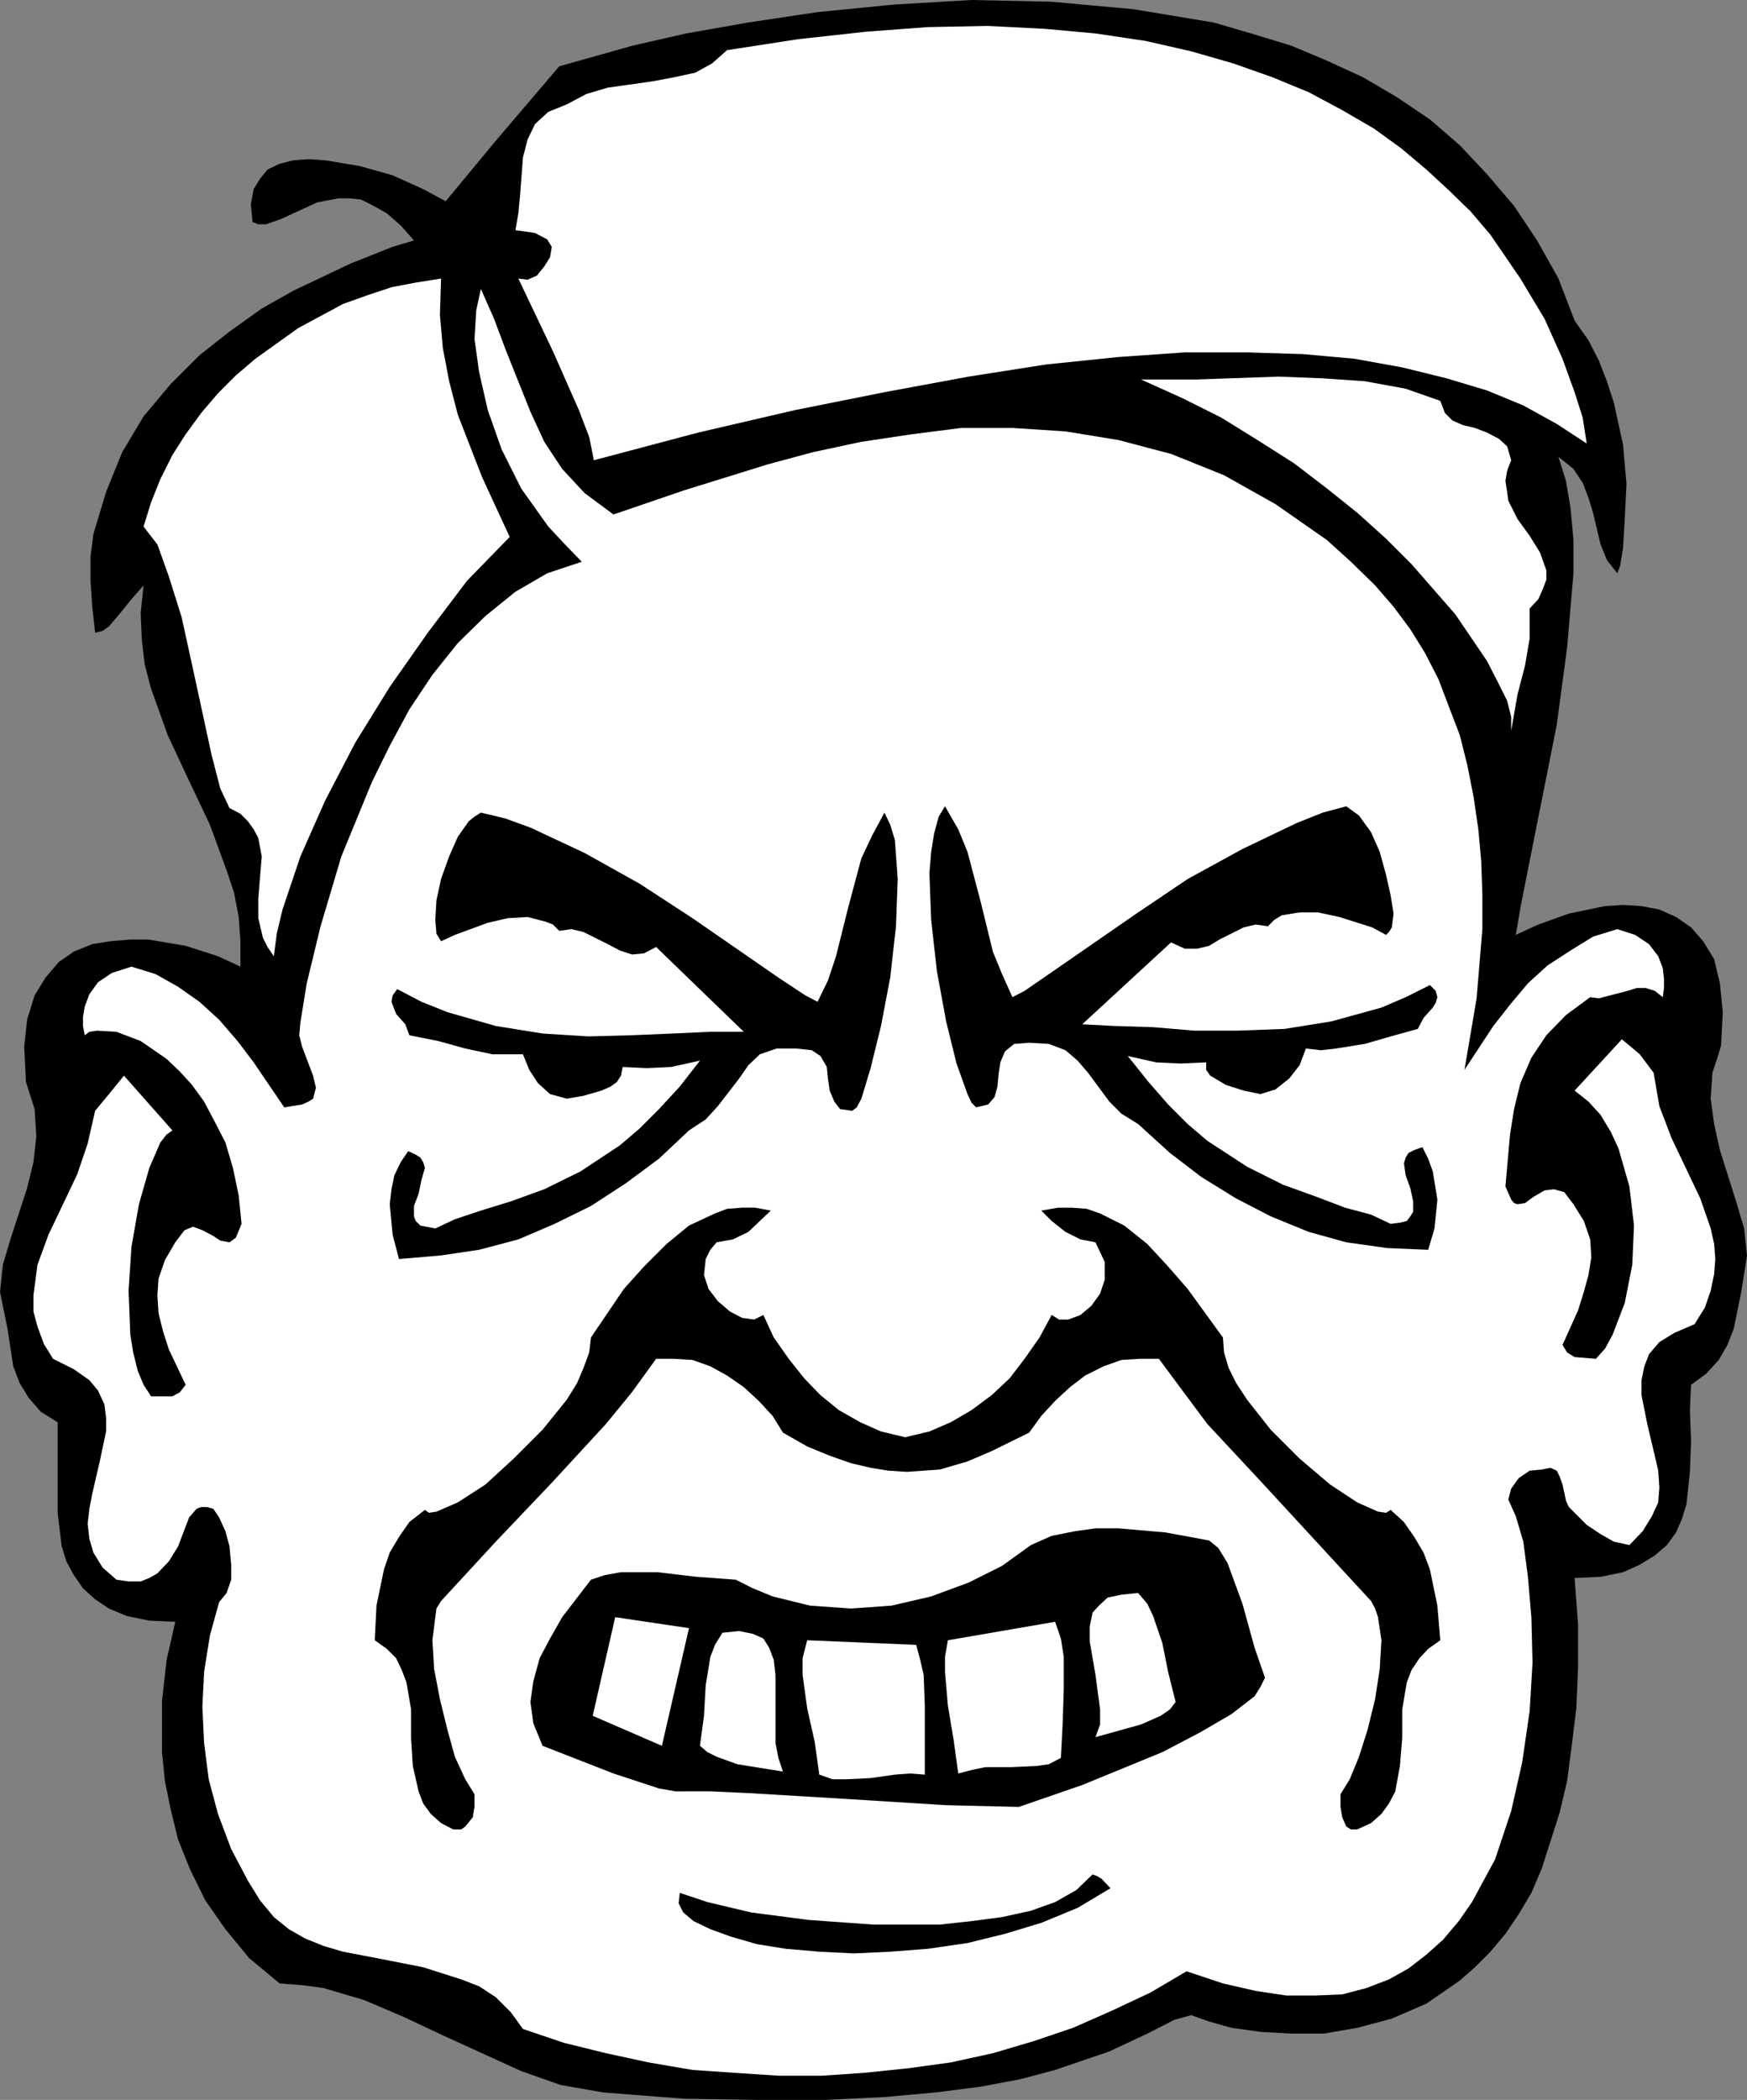 <?xml version="1.0" encoding="UTF-8" standalone="no"?>
<svg
   version="1.0"
   width="129.556mm"
   height="155.668mm"
   id="svg15"
   sodipodi:docname="Sinister.wmf"
   xmlns:inkscape="http://www.inkscape.org/namespaces/inkscape"
   xmlns:sodipodi="http://sodipodi.sourceforge.net/DTD/sodipodi-0.dtd"
   xmlns="http://www.w3.org/2000/svg"
   xmlns:svg="http://www.w3.org/2000/svg">
  <rect width="100%" height="100%" fill="#808080" stroke="none"/>
  <sodipodi:namedview
     id="namedview15"
     pagecolor="#ffffff"
     bordercolor="#000000"
     borderopacity="0.25"
     inkscape:showpageshadow="2"
     inkscape:pageopacity="0.0"
     inkscape:pagecheckerboard="0"
     inkscape:deskcolor="#d1d1d1"
     inkscape:document-units="mm" />
  <defs
     id="defs1">
    <pattern
       id="WMFhbasepattern"
       patternUnits="userSpaceOnUse"
       width="6"
       height="6"
       x="0"
       y="0" />
  </defs>
  <path
     style="fill:#000000;fill-opacity:1;fill-rule:evenodd;stroke:none"
     d="m 441.341,442.113 0.97,13.089 v 11.958 l -0.485,11.473 -1.293,10.503 -1.293,9.857 -2.101,8.888 -2.586,8.08 -2.424,7.595 -2.909,6.787 -3.555,5.979 -3.717,5.494 -4.202,5.009 -4.363,4.363 -4.202,3.717 -9.373,6.464 -9.696,4.201 -9.696,2.585 -9.373,1.616 h -9.211 l -8.565,-0.485 -8.08,-1.131 -6.303,-1.778 -5.01,-1.778 -4.687,1.293 -7.595,3.878 -10.666,5.009 -15.191,5.171 -9.696,2.585 -11.151,2.101 -12.605,1.616 -14.383,1.293 -16.645,0.808 h -18.584 l -20.847,-0.323 -22.786,-1.778 -11.959,-2.101 -10.989,-3.878 -10.989,-5.009 -10.989,-5.009 -10.989,-5.171 -10.989,-4.686 -11.474,-3.393 -5.979,-0.808 -6.303,-0.485 -8.565,-7.11 -6.626,-8.08 -5.656,-8.08 -4.202,-8.564 -3.394,-8.403 -2.101,-8.564 -1.616,-7.918 -0.808,-8.08 v -14.382 l 1.293,-11.473 2.424,-10.665 -7.272,-0.323 -6.303,-1.293 -5.01,-2.101 -3.878,-2.585 -3.394,-3.07 -2.586,-3.717 -2.101,-3.878 -1.293,-4.201 -1.131,-9.372 v -9.211 -8.564 -7.595 L 11.474,395.575 8.08,391.697 5.495,387.495 3.717,382.809 2.101,372.306 0,361.964 l 0.808,-7.595 2.101,-7.11 4.687,-14.382 1.778,-7.272 0.808,-7.272 -0.485,-7.595 -2.424,-7.595 -0.485,-9.857 0.808,-7.595 2.101,-6.787 3.07,-5.009 3.717,-4.363 4.202,-2.909 5.171,-2.101 5.01,-0.808 5.656,-0.485 h 5.01 l 10.504,1.778 9.05,2.909 6.303,2.909 v -7.11 l -0.485,-6.787 -1.293,-6.787 -2.101,-6.302 -4.687,-12.766 -5.818,-12.281 -5.979,-12.766 -4.687,-13.089 -1.778,-6.787 -0.808,-6.787 -0.323,-7.595 0.808,-7.756 -3.394,3.878 -3.394,4.201 -2.909,3.393 -1.778,1.293 -2.101,0.485 -0.808,-7.272 -0.485,-7.272 v -6.787 l 0.808,-6.302 3.555,-11.796 4.525,-11.15 5.979,-10.019 7.595,-9.049 8.08,-8.08 8.403,-6.625 9.05,-6.464 8.888,-5.009 15.999,-7.595 11.797,-4.686 5.979,-1.778 -3.717,-4.201 -3.878,-3.393 -3.717,-2.101 -3.555,-1.778 -3.232,-0.323 h -3.07 l -5.979,1.131 -10.181,4.686 -4.202,1.454 h -2.101 l -1.616,-0.646 -0.485,-5.009 0.808,-4.201 1.778,-2.909 2.101,-2.585 3.394,-1.616 3.878,-0.97 4.202,-0.323 4.687,0.323 9.696,1.616 9.211,2.585 8.565,3.878 6.303,3.393 14.06,-16.967 17.776,-20.845 20.685,-5.817 L 192.309,9.372 209.762,6.302 229.155,3.393 250.325,1.293 272.303,0 l 22.463,0.485 22.948,2.101 22.463,3.717 10.504,3.07 11.151,3.393 10.019,4.201 10.181,4.686 9.373,5.494 9.373,6.302 8.403,7.272 7.595,8.08 7.595,8.888 6.464,9.695 5.979,10.665 4.525,11.796 3.878,5.494 2.909,5.656 2.262,5.817 1.939,5.979 2.586,11.796 0.97,10.988 -0.485,9.857 -0.485,8.08 -0.808,5.009 -0.808,2.101 -2.909,-3.717 -1.778,-4.363 -2.101,-8.888 -1.293,-4.201 -1.616,-4.201 -2.586,-3.878 -4.202,-3.393 2.101,6.787 1.293,7.595 0.808,8.888 v 9.372 l -1.778,20.845 -2.909,21.653 -7.595,38.136 -2.586,13.089 -1.293,7.595 6.303,-2.909 8.565,-3.07 10.181,-2.101 5.01,-0.323 5.171,0.323 5.01,0.97 4.687,2.101 4.202,2.909 3.394,3.878 3.07,5.009 1.616,6.787 0.808,8.08 -0.485,9.372 -1.131,3.717 -1.293,3.878 -0.485,7.272 0.97,7.11 1.616,7.272 4.687,14.866 2.101,7.11 0.808,7.595 -1.616,10.18 -2.101,10.342 -1.778,4.525 -2.424,4.201 -3.555,3.878 -4.202,3.07 -0.323,7.11 0.323,8.564 -0.323,8.726 -0.97,9.049 -1.293,4.201 -1.616,3.717 -2.586,3.555 -3.394,2.909 -4.202,2.585 -4.687,2.101 -6.303,1.293 z"
     id="path1" />
  <path
     style="fill:#ffffff;fill-opacity:1;fill-rule:evenodd;stroke:none"
     d="m 410.474,299.752 8.08,-12.281 4.687,-5.979 5.01,-5.979 5.495,-5.009 6.464,-4.201 6.303,-3.878 6.787,-2.101 5.01,1.616 3.878,2.585 2.586,3.393 1.293,3.393 0.323,2.909 v 2.585 l -0.323,2.585 -2.262,-1.778 -2.586,-0.808 h -2.424 l -2.586,0.808 -5.01,1.293 -3.07,0.808 -2.424,-0.323 -6.787,5.009 -5.495,5.656 -4.202,6.302 -3.07,7.11 -1.778,7.272 -1.131,7.11 -1.293,14.543 1.616,3.717 0.808,0.97 0.97,0.323 2.101,-0.323 2.424,-1.778 3.07,-1.778 2.586,-0.323 2.909,0.808 2.586,3.393 2.909,4.686 1.778,5.171 0.323,5.009 -0.808,5.009 -1.293,4.686 -1.616,5.171 -4.363,9.695 1.293,2.101 2.101,1.293 5.979,0.485 2.586,-2.909 2.101,-3.878 3.394,-8.888 2.101,-10.665 0.485,-10.988 -1.293,-10.988 -3.07,-10.665 -2.101,-4.525 -2.909,-4.848 -3.394,-3.717 -3.878,-3.07 13.252,-14.382 5.01,4.201 3.878,5.171 1.616,9.372 3.394,8.888 8.08,16.967 2.909,8.403 0.97,4.363 0.323,4.201 -0.323,4.201 -0.97,4.686 -1.616,4.686 -2.909,4.686 -5.656,2.424 -4.202,2.585 -2.909,3.393 -1.293,3.393 -0.808,3.878 v 4.201 l 1.616,8.08 2.101,8.888 0.97,4.201 0.323,4.686 -0.323,4.201 -1.778,3.878 -2.586,4.201 -3.717,3.878 -4.363,-0.97 -3.717,-2.101 -3.878,-2.585 -3.394,-3.393 -1.616,-1.616 -0.808,-1.778 -0.97,-4.525 -0.808,-2.262 -0.808,-1.616 -1.778,-0.808 -2.424,0.485 -3.394,0.323 -3.07,2.101 -2.101,2.909 -0.808,3.07 2.101,4.686 2.101,7.11 1.293,9.857 0.97,11.311 0.323,12.766 -0.808,13.574 -2.101,14.382 -3.07,13.574 -4.525,13.574 -6.464,11.958 -3.717,5.332 -4.363,5.171 -4.687,4.201 -5.01,3.878 -5.495,3.07 -6.303,2.424 -6.787,1.778 -7.595,0.323 h -8.08 l -8.565,-1.293 -9.211,-2.101 -10.181,-3.393 -10.181,5.979 -10.666,5.009 -10.989,4.848 -10.989,3.717 -11.474,3.393 -11.797,2.585 -11.797,1.616 -12.444,1.293 -11.797,0.808 h -12.282 l -12.282,-0.808 -11.797,-0.808 -12.282,-2.101 -11.959,-2.585 -11.797,-2.909 -11.474,-3.878 -3.394,-4.686 -4.202,-4.201 -4.687,-3.07 -5.01,-1.939 -10.666,-3.393 -11.474,-2.262 -10.989,-2.101 -5.495,-1.616 -5.171,-2.101 -4.525,-2.585 -4.202,-3.393 -3.878,-4.686 -3.394,-5.494 -4.687,-8.888 -3.717,-9.857 -2.586,-9.695 -1.293,-10.18 -0.485,-10.18 0.485,-9.695 1.616,-10.18 2.586,-9.372 2.101,-2.585 1.293,-3.717 v -4.201 l -0.485,-5.171 -1.131,-4.201 -1.778,-3.878 -1.616,-2.424 -1.778,-0.485 h -1.616 l -1.293,0.485 -2.101,2.424 -3.07,8.08 -2.586,4.201 -3.232,3.393 -2.262,1.293 -2.424,0.97 h -3.394 l -3.394,-0.485 -3.878,-3.393 -2.586,-4.201 -1.131,-3.878 -0.485,-4.201 0.485,-4.201 0.808,-4.201 2.101,-9.049 1.778,-8.403 v -3.878 l -0.485,-3.717 -1.778,-3.878 -2.424,-2.909 -4.363,-3.07 -5.818,-2.909 -2.586,-4.201 -1.778,-4.848 -1.131,-4.201 v -4.525 l 1.131,-8.564 3.07,-8.403 8.08,-16.967 2.909,-8.564 2.101,-9.211 3.878,-4.686 4.202,-5.171 13.575,15.351 -1.616,1.131 -1.778,2.262 -3.07,7.11 -2.909,10.18 -2.101,11.958 -0.808,12.281 0.485,12.281 0.808,5.009 1.293,5.171 1.616,3.878 2.101,3.232 h 5.979 l 2.101,-1.131 1.616,-2.101 -4.687,-9.857 -1.616,-5.009 -1.293,-5.171 -0.323,-5.009 0.323,-4.686 1.778,-5.171 2.909,-5.009 2.586,-3.393 2.424,-0.97 2.586,0.97 3.07,1.616 1.939,1.293 2.586,0.485 1.778,-1.293 1.616,-3.878 -0.808,-7.918 -1.616,-7.756 -2.101,-7.11 -3.07,-5.979 -2.909,-5.494 -3.394,-4.686 -3.394,-3.717 -3.717,-3.555 -7.272,-5.009 -6.787,-2.585 -5.495,-0.323 -2.101,0.323 -1.293,0.97 -0.485,-2.585 v -2.585 l 0.485,-2.909 1.293,-3.393 2.424,-3.393 3.878,-2.585 5.495,-1.778 6.787,2.101 6.303,3.555 5.979,4.201 5.495,5.009 5.171,5.979 4.525,5.979 8.565,12.604 5.01,-0.808 1.778,-0.808 1.293,-0.808 0.808,-3.07 -0.808,-3.393 -3.07,-8.08 -0.808,-3.232 0.323,-3.555 1.778,-10.988 3.878,-15.998 5.818,-19.553 8.565,-20.845 5.01,-10.18 5.495,-10.18 6.464,-9.695 7.111,-8.888 7.757,-7.595 8.403,-6.787 8.888,-5.171 9.696,-3.232 -4.687,-4.848 -4.687,-5.009 -7.595,-10.665 -5.495,-10.988 -3.878,-10.988 -2.424,-10.665 -1.293,-9.211 0.485,-8.08 1.293,-5.979 3.717,8.403 3.394,9.049 6.787,16.967 3.878,8.403 5.01,7.595 6.303,6.787 8.08,5.979 19.877,-6.787 23.433,-7.272 12.605,-3.393 13.575,-2.909 14.06,-2.101 13.898,-1.778 h 14.383 l 14.868,0.97 14.868,2.424 14.706,3.878 14.868,5.979 14.383,8.08 14.383,10.019 6.787,6.14 6.787,6.625 5.171,5.979 4.687,6.302 4.202,6.787 3.717,7.272 3.07,8.08 2.909,7.595 2.101,8.403 1.778,9.049 1.293,8.888 0.808,8.888 0.323,9.372 v 9.695 l -1.616,19.391 z"
     id="path2" />
  <path
     style="fill:#ffffff;fill-opacity:1;fill-rule:evenodd;stroke:none"
     d="m 444.734,124.264 -8.403,-5.494 -9.373,-5.171 -10.181,-4.201 -11.312,-3.393 -12.444,-3.07 -13.413,-2.424 -14.383,-1.293 -15.676,-0.485 h -17.453 l -18.584,1.293 -20.362,2.101 -21.655,3.393 -23.594,4.363 -25.049,5.009 -27.149,6.302 -29.25,7.756 -1.293,-6.464 -2.909,-7.595 -7.272,-16.482 -9.696,-20.36 2.586,0.323 2.586,-1.131 2.101,-2.585 1.616,-2.585 0.485,-2.909 -1.293,-2.101 -3.394,-1.778 -5.495,-0.808 0.808,-4.686 0.485,-5.009 0.808,-10.665 1.293,-5.009 2.101,-4.363 3.717,-3.393 5.171,-2.101 5.495,-2.909 5.979,-1.778 12.605,-1.778 5.979,-1.131 5.979,-1.293 4.687,-2.585 4.202,-3.717 19.877,-3.07 19.069,-2.101 17.292,-1.293 16.968,-0.323 15.837,0.808 14.221,1.293 14.06,2.101 12.767,2.909 11.797,3.393 10.989,3.878 10.181,4.201 9.373,5.009 8.888,5.171 7.595,5.494 7.111,5.979 6.464,5.979 5.979,5.817 5.495,6.464 8.403,12.281 6.787,11.311 5.01,11.15 3.394,9.372 2.262,7.11 z"
     id="path3" />
  <path
     style="fill:#ffffff;fill-opacity:1;fill-rule:evenodd;stroke:none"
     d="m 123.627,78.049 -0.323,10.18 0.808,9.211 1.778,9.372 2.424,9.372 6.787,17.452 7.757,16.805 -11.959,12.281 -10.989,14.543 -10.666,15.19 -9.696,15.674 -8.403,16.159 -6.949,15.674 -5.01,14.866 -1.616,6.787 -0.808,6.302 -1.778,-2.585 -1.293,-2.585 -1.293,-5.494 v -5.494 l 0.485,-5.979 0.485,-5.817 -0.97,-5.171 -1.293,-2.424 -1.616,-2.262 -2.101,-2.101 -3.07,-1.616 -2.586,-5.494 -2.424,-9.372 -5.495,-25.37 -2.909,-13.25 -3.555,-11.311 -3.232,-9.049 -2.262,-2.909 -1.616,-2.101 2.101,-6.787 2.586,-6.464 3.394,-6.787 3.717,-5.817 4.363,-5.979 4.687,-5.494 5.01,-5.009 5.495,-4.686 11.959,-8.564 12.605,-6.787 6.787,-2.424 6.787,-2.262 6.787,-1.293 z"
     id="path4" />
  <path
     style="fill:#ffffff;fill-opacity:1;fill-rule:evenodd;stroke:none"
     d="m 403.687,112.306 1.293,3.393 2.101,2.101 2.909,1.293 3.394,0.808 3.394,1.293 3.394,1.778 2.262,2.101 1.131,3.878 -1.131,2.909 -0.485,2.909 0.485,3.07 0.323,2.424 2.586,5.171 3.394,4.686 2.909,4.686 1.778,5.009 v 2.585 l -0.97,2.585 -1.293,2.909 -2.424,2.585 v 4.201 4.201 l -1.293,7.595 -2.101,8.08 -1.778,10.18 v -3.878 l -1.131,-4.525 -2.586,-5.171 -3.07,-5.979 -8.888,-13.089 -12.282,-14.058 -7.111,-7.11 -8.08,-7.272 -8.888,-7.11 -8.888,-6.787 -10.181,-6.464 -10.181,-6.302 -10.989,-5.494 -11.474,-5.171 h 15.676 l 22.948,-0.808 12.282,0.485 11.797,0.808 11.474,2.101 z"
     id="path5" />
  <path
     style="fill:#000000;fill-opacity:1;fill-rule:evenodd;stroke:none"
     d="m 229.155,280.684 2.909,-5.979 2.262,-6.787 3.394,-13.574 3.717,-13.897 3.07,-6.464 3.394,-6.302 1.616,3.393 1.293,4.201 0.808,10.988 -0.485,13.25 -1.616,14.382 -2.586,13.574 -2.909,11.796 -2.586,8.564 -1.293,2.424 -1.293,0.97 -3.394,-0.485 -1.616,-2.101 -1.293,-3.07 -0.485,-3.393 -0.323,-3.232 -1.778,-3.07 -2.424,-1.616 -4.363,-0.485 h -5.495 l -4.687,1.616 -3.232,3.07 -2.586,3.717 -5.979,7.756 -3.394,3.717 -4.687,3.07 -8.403,7.918 -9.373,6.948 -9.696,6.302 -10.181,5.009 -10.181,4.363 -10.989,2.909 -10.989,1.616 -11.474,0.97 -1.778,-6.787 -0.808,-8.564 0.485,-4.201 0.808,-3.878 1.778,-3.717 2.101,-3.07 2.101,0.97 1.293,0.808 0.808,1.293 0.485,1.616 -0.97,3.393 -0.808,3.878 -1.293,3.393 v 2.909 l 0.485,1.293 1.293,1.293 4.202,0.808 5.495,-2.585 7.272,-2.424 8.403,-2.585 9.373,-3.393 10.181,-5.009 10.989,-7.272 5.495,-4.686 5.495,-5.494 5.818,-6.302 5.656,-7.272 -8.08,1.778 -6.787,0.323 -6.787,-0.323 -0.485,2.424 -1.131,1.778 -1.778,1.293 -2.586,1.131 -5.01,1.454 -4.687,0.808 -4.687,-1.293 -3.394,-3.07 -2.424,-3.717 -1.778,-4.363 h -8.565 l -7.595,-1.616 -7.595,-2.101 -8.08,-1.616 -1.131,-3.07 -2.586,-2.909 -1.293,-3.393 0.323,-1.778 1.293,-1.778 6.787,3.555 7.272,2.909 13.575,3.878 13.09,2.101 12.767,0.808 12.282,-0.323 11.474,-0.485 10.504,-0.485 h 9.373 l -24.564,-23.754 -3.394,1.778 -3.394,0.323 -3.394,-1.131 -3.394,-1.778 -6.787,-3.393 -3.394,-0.808 -3.394,0.485 -1.778,-1.778 -2.101,-0.808 -5.01,-1.293 -5.495,0.323 -5.656,1.293 -9.211,3.393 -3.878,1.778 -1.293,-2.101 -0.323,-3.878 0.323,-5.494 1.293,-5.979 2.262,-6.302 2.424,-5.494 3.07,-4.363 1.616,-1.293 1.778,-1.131 6.787,1.616 7.111,2.585 15.191,7.11 15.352,8.564 14.868,9.695 24.079,16.644 7.595,5.009 z"
     id="path6" />
  <path
     style="fill:#000000;fill-opacity:1;fill-rule:evenodd;stroke:none"
     d="m 311.249,529.049 -9.211,5.494 -10.181,4.201 -10.181,3.07 -10.504,2.585 -11.151,1.616 -10.504,0.808 -10.181,0.485 -9.696,-0.485 -9.373,-0.808 -8.08,-1.293 -7.272,-2.101 -5.818,-2.101 -4.687,-2.262 -2.909,-2.424 -1.293,-2.585 0.323,-2.909 7.757,2.585 12.282,2.909 16.16,2.101 18.1,1.293 h 18.584 l 8.888,-0.97 8.565,-1.131 8.08,-1.778 6.787,-2.424 5.979,-3.393 4.525,-4.363 1.293,0.485 1.293,0.808 z"
     id="path7" />
  <path
     style="fill:#000000;fill-opacity:1;fill-rule:evenodd;stroke:none"
     d="m 283.777,279.391 -2.909,-6.464 -2.586,-6.302 -3.394,-13.897 -3.717,-14.058 -2.586,-6.302 -3.717,-6.464 -1.778,2.909 -1.293,4.848 -0.808,5.009 -0.485,5.979 0.485,13.089 1.616,14.382 2.586,14.058 2.909,11.796 3.07,8.564 1.131,2.424 1.293,1.293 3.394,-0.808 1.778,-2.101 0.808,-2.909 0.323,-3.555 0.485,-3.232 1.293,-3.07 2.586,-2.101 4.202,-0.323 5.495,0.323 4.687,1.778 3.394,2.909 2.909,3.393 5.979,8.08 3.394,3.393 4.687,2.909 8.888,8.08 8.888,6.787 9.696,5.979 9.696,5.009 10.666,4.363 10.504,2.909 11.474,1.616 11.474,0.485 1.778,-5.979 0.808,-8.08 -1.293,-7.918 -1.293,-3.555 -1.616,-3.232 -2.262,0.808 -1.616,0.808 -0.808,1.293 -0.485,1.616 0.485,3.393 1.293,3.555 0.808,3.717 v 2.909 l -0.808,1.293 -0.97,1.293 -1.939,0.485 -2.586,0.323 -5.495,-2.585 -7.272,-1.939 -8.08,-3.07 -9.373,-3.393 -10.019,-5.009 -11.151,-7.272 -5.495,-4.686 -5.495,-5.494 -5.495,-6.302 -5.818,-7.272 7.919,1.778 6.787,0.323 7.272,-0.323 v 2.101 l 1.131,1.616 4.363,2.585 5.01,1.616 4.687,0.97 4.202,-1.293 3.878,-3.07 2.909,-3.717 1.778,-4.686 4.202,0.485 4.202,-0.485 8.08,-1.293 7.272,-2.101 7.595,-2.101 1.616,-3.07 2.586,-2.909 0.808,-1.293 0.485,-1.616 -0.485,-1.778 -1.616,-1.616 -6.787,3.393 -6.787,2.909 -14.06,3.878 -13.09,2.101 -13.09,0.485 h -12.282 l -11.474,-0.97 -10.504,-0.323 -9.373,-0.485 24.887,-22.946 3.878,1.778 h 3.394 l 3.394,-0.808 2.909,-1.778 6.787,-3.393 3.394,-0.808 3.394,0.485 1.778,-1.778 2.101,-1.293 5.01,-0.808 h 5.171 l 5.979,1.293 9.211,2.909 3.878,2.101 0.808,-0.808 0.808,-1.293 0.485,-3.878 -0.808,-5.009 -1.293,-5.817 -1.778,-6.464 -2.424,-5.494 -3.394,-4.686 -3.555,-2.585 -6.626,1.778 -7.272,2.909 -15.191,7.272 -15.352,8.403 -14.383,9.695 -24.079,16.644 -7.272,5.009 z"
     id="path8" />
  <path
     style="fill:#000000;fill-opacity:1;fill-rule:evenodd;stroke:none"
     d="m 288.463,401.392 3.394,-4.686 3.878,-4.201 4.202,-3.878 4.202,-3.232 5.171,-2.585 5.01,-1.778 5.01,-0.323 h 5.495 l 6.949,9.372 6.626,8.888 15.352,16.482 15.191,16.482 15.352,16.644 1.131,2.101 0.808,2.424 0.97,6.464 -0.485,8.08 -1.293,8.403 -2.101,8.564 -2.424,7.595 -2.586,6.302 -2.586,4.201 v 3.555 l 0.485,2.909 1.131,2.585 1.293,0.808 h 1.778 l 3.878,-1.778 2.909,-2.585 2.101,-2.909 1.778,-3.393 1.293,-7.11 0.646,-7.756 v -8.08 l 1.293,-7.595 1.293,-3.393 2.262,-3.393 2.424,-2.585 3.394,-2.424 -0.808,-9.695 -2.101,-10.18 -1.778,-4.686 -2.586,-4.363 -2.909,-4.201 -3.717,-3.393 -1.293,0.808 -2.262,-0.323 -5.818,-2.585 -7.595,-5.009 -8.565,-7.272 -8.08,-8.08 -6.626,-8.403 -3.07,-4.686 -2.101,-4.201 -1.293,-4.363 -0.323,-4.201 -9.858,-13.574 -5.495,-6.302 -5.818,-6.302 -6.464,-5.171 -6.787,-3.393 -3.717,-1.293 -4.202,-0.323 h -3.878 l -4.687,0.808 2.909,2.909 3.878,3.07 4.202,2.101 4.202,0.808 2.586,5.494 v 5.009 l -1.293,3.878 -2.424,3.393 -3.07,2.585 -3.394,1.293 h -2.586 l -2.101,-1.293 -3.394,6.302 -4.202,5.979 -4.202,5.494 -5.01,4.686 -5.656,4.201 -5.818,3.393 -5.979,2.585 -6.787,1.616 -6.787,-1.616 -5.818,-2.585 -5.979,-3.393 -5.171,-4.201 -4.525,-4.686 -4.363,-5.494 -4.202,-5.979 -2.909,-6.302 -2.586,1.293 -3.394,-0.485 -3.394,-1.778 -3.394,-2.909 -2.586,-3.393 -1.293,-3.878 0.485,-4.525 1.293,-2.585 1.778,-2.101 4.525,-0.808 4.363,-2.101 3.232,-3.07 3.07,-2.909 -4.363,-0.808 h -3.717 l -4.202,0.323 -3.394,1.293 -7.272,3.393 -6.303,5.171 -6.303,6.302 -5.656,6.302 -9.211,13.574 -0.485,4.201 -1.616,4.363 -1.778,4.201 -2.909,4.686 -6.787,8.403 -8.08,8.08 -7.919,7.272 -7.757,5.009 -5.979,2.585 -2.101,0.323 -1.131,-0.808 -4.363,3.393 -2.909,4.201 -2.586,4.363 -1.616,4.686 -2.101,10.18 -0.485,9.695 3.394,2.424 2.586,2.585 1.616,3.393 1.293,3.393 1.293,7.595 v 8.08 l 0.485,7.756 1.616,7.11 1.293,3.393 2.101,2.909 2.909,2.585 3.394,1.778 h 2.262 l 1.131,-0.808 2.101,-2.585 0.485,-2.909 v -3.555 l -2.586,-4.201 -2.909,-6.302 -2.101,-7.595 -2.101,-8.564 -1.616,-8.403 -0.485,-8.08 0.808,-6.464 0.323,-2.424 1.293,-2.101 15.352,-16.644 15.676,-16.482 15.191,-16.482 7.272,-8.888 6.787,-9.372 h 5.01 l 5.171,0.323 5.01,1.778 4.687,2.585 4.687,3.232 4.202,3.878 3.878,4.201 2.909,4.686 6.787,3.878 6.303,2.585 5.979,2.101 5.495,1.293 5.01,0.808 5.171,0.323 9.211,-0.646 7.757,-2.262 6.787,-2.909 z"
     id="path9" />
  <path
     style="fill:#000000;fill-opacity:1;fill-rule:evenodd;stroke:none"
     d="m 191.824,501.902 h -2.424 l -4.687,-0.808 -12.767,-4.201 -19.877,-7.756 -2.586,-6.302 -0.808,-5.979 0.808,-5.817 1.778,-6.464 2.909,-5.494 3.394,-5.979 8.08,-10.503 3.878,-1.293 4.525,-0.808 h 10.181 l 10.989,1.293 10.989,0.808 4.848,2.424 5.495,2.262 10.504,2.585 11.474,0.808 11.312,-0.808 11.151,-2.585 10.504,-3.878 9.373,-4.686 8.08,-5.817 5.818,-2.585 6.464,-1.293 5.818,-0.808 h 6.464 l 13.09,1.131 12.282,2.262 2.586,2.101 2.586,4.201 4.202,11.473 3.394,12.281 2.909,8.403 -1.293,2.585 -1.616,2.585 -6.464,5.009 -8.888,5.171 -10.504,5.494 -22.463,9.211 -17.776,6.14 -20.362,-0.485 -28.442,-1.778 -26.988,-1.616 -10.666,-0.485 z"
     id="path10" />
  <path
     style="fill:#ffffff;fill-opacity:1;fill-rule:evenodd;stroke:none"
     d="m 219.781,496.408 -13.09,-2.101 -5.818,-2.101 -2.586,-1.293 -2.101,-1.778 1.131,-8.403 0.485,-8.564 1.293,-7.918 1.293,-3.393 2.101,-3.393 4.687,-0.485 3.878,0.808 2.909,1.293 1.616,2.585 1.293,3.393 0.485,4.201 v 9.372 9.695 l 0.808,4.201 1.293,3.878 z"
     id="path11" />
  <path
     style="fill:#ffffff;fill-opacity:1;fill-rule:evenodd;stroke:none"
     d="m 256.789,460.858 1.131,4.201 0.97,4.201 0.323,8.888 v 9.857 9.211 l -4.202,-0.323 -4.202,0.323 -6.787,0.97 -6.787,0.323 h -3.878 l -3.717,-1.293 -1.293,-9.211 -2.101,-9.372 -1.293,-9.372 v -4.686 l 1.293,-5.009 z"
     id="path12" />
  <path
     style="fill:#ffffff;fill-opacity:1;fill-rule:evenodd;stroke:none"
     d="m 307.048,486.712 12.767,-3.555 5.495,-2.424 2.586,-1.778 1.616,-2.101 -2.101,-8.403 -1.616,-8.08 -2.586,-7.595 -1.616,-3.393 -2.586,-3.07 -4.687,0.485 -3.878,0.808 -2.424,2.262 -1.778,1.939 -0.808,3.878 v 4.201 l 1.616,9.372 1.293,9.695 v 4.201 z"
     id="path13" />
  <path
     style="fill:#ffffff;fill-opacity:1;fill-rule:evenodd;stroke:none"
     d="m 265.677,459.565 -0.808,4.686 v 4.201 l 0.808,9.372 1.616,9.695 1.293,9.372 3.717,-0.97 3.878,-0.808 h 7.272 l 7.111,-0.323 3.394,-0.485 3.394,-1.778 0.485,-9.372 0.323,-9.695 v -9.211 l -0.808,-5.171 -1.616,-4.686 z"
     id="path14" />
  <path
     style="fill:#ffffff;fill-opacity:1;fill-rule:evenodd;stroke:none"
     d="m 193.117,456.172 -7.595,32.965 -19.392,-8.403 6.303,-27.632 z"
     id="path15" />
</svg>
